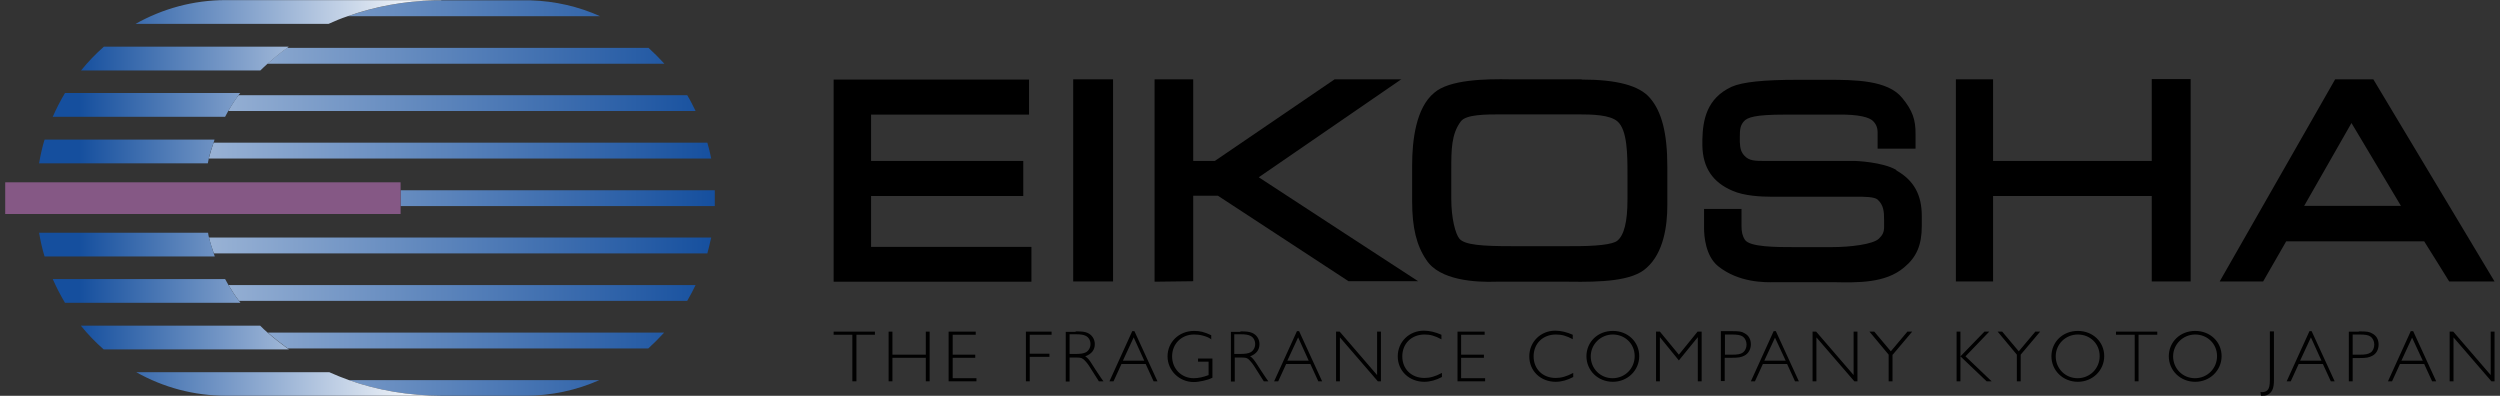 <svg width="240" height="38" viewBox="0 0 240 38" fill="none" xmlns="http://www.w3.org/2000/svg">
<rect x="0" y="0" width="240" height="38" fill="#333333" stroke="none"/>
<g id="Group">
<g id="Group_2">
<g id="Group_3">
<path id="Vector" d="M83.623 18.815H98.234V15.45H83.623V11.002H98.787V7.638H80.028V27.043H99.017V23.701H83.623V18.838V18.815Z" fill="black"/>
<path id="Vector_2" d="M103.027 7.615V27.02H106.853V7.615H106.162H103.027Z" fill="black"/>
<path id="Vector_3" d="M134.552 7.615H128.123C128.123 7.615 116.946 15.22 116.623 15.451H114.549V7.615H110.839V27.043L114.549 26.997V18.792H116.923C117.245 19 129.459 26.997 129.459 26.997H136.142C136.142 26.997 122.338 18.009 120.84 17.018C122.315 16.004 134.552 7.592 134.552 7.592V7.615Z" fill="black"/>
<path id="Vector_4" d="M151.813 7.615H145.038C142.572 7.569 139.138 7.638 137.687 8.906C135.935 10.335 135.566 13.469 135.566 15.843V19.346C135.566 21.835 135.981 23.563 136.926 24.946C138.193 26.928 141.673 27.112 143.632 27.043H143.701H149.923H150.615C153.657 27.089 156.722 26.997 158.081 25.706C159.717 24.255 160.063 21.65 160.063 19.738V15.981C160.063 12.801 159.533 10.703 158.381 9.39C157.367 8.214 155.224 7.638 151.859 7.638L151.813 7.615ZM156.238 16.788V19.161C156.238 21.282 155.915 22.572 155.27 23.102C154.832 23.471 153.265 23.655 150.615 23.632H150.177H145.061C142.319 23.632 140.613 23.517 140.106 22.918C139.714 22.457 139.323 20.936 139.323 19.092V16.304C139.323 14.391 139.323 12.87 140.244 11.648C140.751 10.98 142.641 10.98 144.185 10.98H144.646H151.444C152.919 10.98 154.532 11.026 155.27 11.648C156.238 12.478 156.238 14.875 156.238 16.788Z" fill="black"/>
<path id="Vector_5" d="M182.025 16.303C180.712 15.543 178.13 15.451 178.107 15.451H169.535C168.475 15.451 167.922 15.451 167.461 14.944C167.161 14.621 167.046 14.275 167.023 13.63V13.123C167.023 12.409 167.069 12.063 167.392 11.671C167.737 11.256 168.521 11.003 171.332 11.003H176.287C178.591 10.957 179.444 11.302 179.767 11.579C180.089 11.879 180.251 12.224 180.251 12.731V14.275H183.892V12.916C183.915 11.487 183.592 10.588 182.601 9.39C181.219 7.684 178.038 7.661 175.457 7.661H174.881H172.531C169.327 7.661 167.276 7.869 166.239 8.329C163.843 9.436 163.474 11.51 163.428 13.377V13.999C163.474 16.096 164.419 17.502 166.308 18.308C167.438 18.816 169.12 18.885 170.019 18.885H178.2C179.006 18.885 179.928 18.885 180.251 19.161C180.827 19.691 180.873 20.291 180.873 21.12V21.788C180.873 22.272 180.735 22.572 180.366 22.918C179.813 23.448 177.67 23.724 175.826 23.724H172.277C170.549 23.724 167.945 23.724 167.507 23.01C167.276 22.664 167.184 22.249 167.184 21.696V20.06H163.589V21.881C163.589 22.664 163.727 24.554 164.926 25.545C166.931 27.158 169.466 27.112 170.41 27.089H170.618H174.881H175.987C178.338 27.135 181.011 27.204 182.809 25.66C183.984 24.692 184.491 23.517 184.491 21.719V20.728C184.491 18.7 183.73 17.317 182.071 16.373L182.025 16.303Z" fill="black"/>
<path id="Vector_6" d="M206.568 7.615V15.451H191.336V7.615H187.764V27.02H191.336V18.815H206.568V27.02H210.302V7.592H206.568V7.615Z" fill="black"/>
<path id="Vector_7" d="M227.862 7.615H224.174L213.09 27.02H217.261C217.261 27.02 219.151 23.748 219.473 23.171H232.724C233.07 23.701 235.121 27.02 235.121 27.02H239.476L227.839 7.615H227.862ZM230.489 19.761H221.202C222.031 18.309 224.912 13.262 225.742 11.81C226.594 13.239 229.613 18.286 230.489 19.761Z" fill="black"/>
</g>
<g id="Group_4">
<path id="Vector_8" d="M83.992 32.136H82.218V36.606H81.826V32.136H80.028V31.836H83.992V32.136Z" fill="black"/>
<path id="Vector_9" d="M89.246 36.606H88.878V34.348H85.674V36.606H85.306V31.836H85.674V34.048H88.878V31.836H89.246V36.606Z" fill="black"/>
<path id="Vector_10" d="M93.693 32.136H91.458V34.048H93.624V34.348H91.458V36.307H93.74V36.606H91.066V31.836H93.67V32.136H93.693Z" fill="black"/>
<path id="Vector_11" d="M100.953 32.136H98.856V33.956H100.746V34.256H98.856V36.606H98.487V31.836H100.953V32.136Z" fill="black"/>
<path id="Vector_12" d="M103.257 31.814C103.88 31.814 104.11 31.837 104.387 31.952C104.824 32.136 105.101 32.551 105.101 33.035C105.101 33.588 104.801 33.98 104.179 34.21C104.387 34.325 104.571 34.533 104.824 34.948L105.147 35.455L105.562 36.077L105.7 36.284C105.7 36.284 105.815 36.446 105.931 36.607H105.493L104.571 35.155C104.387 34.856 104.11 34.556 103.972 34.464C103.787 34.325 103.649 34.325 103.188 34.325H102.681V36.63H102.312V31.86H103.257V31.814ZM102.681 33.98H103.188C103.764 33.98 104.018 33.934 104.248 33.819C104.502 33.68 104.686 33.381 104.686 33.035C104.686 32.689 104.525 32.39 104.248 32.251C104.041 32.136 103.741 32.09 103.28 32.09H102.681V33.957V33.98Z" fill="black"/>
<path id="Vector_13" d="M111.139 36.607H110.747L109.987 34.947H107.659L106.899 36.607H106.507L108.696 31.79H108.904L111.116 36.607H111.139ZM108.834 32.389L107.797 34.625H109.848L108.834 32.389Z" fill="black"/>
<path id="Vector_14" d="M116.324 32.597C115.979 32.367 115.84 32.321 115.425 32.206C115.149 32.136 114.872 32.113 114.619 32.113C113.421 32.113 112.522 33.012 112.522 34.211C112.522 35.409 113.421 36.308 114.596 36.308C115.057 36.308 115.541 36.193 116.025 36.008V34.718H115.011V34.418H116.393V36.262C116.048 36.423 115.886 36.469 115.495 36.561C115.172 36.63 114.872 36.676 114.596 36.676C113.213 36.676 112.084 35.57 112.084 34.211C112.084 32.851 113.167 31.768 114.642 31.768C115.172 31.768 115.61 31.86 116.278 32.182V32.597H116.324Z" fill="black"/>
<path id="Vector_15" d="M119.044 31.814C119.666 31.814 119.896 31.837 120.196 31.952C120.634 32.136 120.91 32.551 120.91 33.035C120.91 33.588 120.611 33.98 120.012 34.21C120.219 34.325 120.38 34.533 120.657 34.948L120.98 35.455L121.394 36.077L121.533 36.284C121.533 36.284 121.648 36.446 121.763 36.607H121.325L120.403 35.155C120.219 34.856 119.943 34.556 119.827 34.464C119.643 34.325 119.505 34.325 119.044 34.325H118.537V36.63H118.168V31.86H119.113L119.044 31.814ZM118.468 33.98H118.975C119.551 33.98 119.827 33.934 120.058 33.819C120.311 33.68 120.496 33.381 120.496 33.035C120.496 32.689 120.334 32.39 120.058 32.251C119.85 32.136 119.551 32.09 119.09 32.09H118.491V33.957L118.468 33.98Z" fill="black"/>
<path id="Vector_16" d="M126.948 36.607H126.557L125.796 34.947H123.469L122.708 36.607H122.316L124.506 31.79H124.713L126.925 36.607H126.948ZM124.621 32.389L123.584 34.625H125.635L124.621 32.389Z" fill="black"/>
<path id="Vector_17" d="M132.571 36.606H132.272L128.631 32.389V36.606H128.262V31.836H128.607L132.202 36.007V31.836H132.571V36.606Z" fill="black"/>
<path id="Vector_18" d="M138.378 32.574C137.733 32.228 137.295 32.113 136.765 32.113C135.497 32.113 134.621 32.989 134.621 34.21C134.621 35.431 135.497 36.284 136.742 36.284C137.272 36.284 137.779 36.146 138.424 35.8V36.192C137.871 36.492 137.272 36.653 136.742 36.653C135.29 36.653 134.184 35.616 134.184 34.21C134.184 32.804 135.29 31.744 136.696 31.744C137.226 31.744 137.802 31.882 138.378 32.136V32.551V32.574Z" fill="black"/>
<path id="Vector_19" d="M142.503 32.136H140.268V34.048H142.457V34.348H140.268V36.307H142.572V36.606H139.922V31.836H142.526V32.136H142.503Z" fill="black"/>
<path id="Vector_20" d="M151.007 32.574C150.361 32.228 149.924 32.113 149.371 32.113C148.103 32.113 147.227 32.989 147.227 34.21C147.227 35.431 148.103 36.284 149.348 36.284C149.878 36.284 150.385 36.146 151.03 35.8V36.192C150.477 36.492 149.901 36.653 149.348 36.653C147.896 36.653 146.812 35.616 146.812 34.21C146.812 32.804 147.919 31.744 149.301 31.744C149.831 31.744 150.408 31.882 150.984 32.136V32.551L151.007 32.574Z" fill="black"/>
<path id="Vector_21" d="M152.297 34.211C152.297 32.828 153.38 31.768 154.832 31.768C156.284 31.768 157.367 32.828 157.367 34.187C157.367 35.547 156.261 36.653 154.832 36.653C153.403 36.653 152.297 35.57 152.297 34.187V34.211ZM152.712 34.211C152.712 35.386 153.634 36.308 154.809 36.308C155.984 36.308 156.929 35.386 156.929 34.187C156.929 32.989 155.984 32.113 154.832 32.113C153.68 32.113 152.712 33.035 152.712 34.211Z" fill="black"/>
<path id="Vector_22" d="M163.359 36.606H162.99V32.366L161.17 34.602L159.349 32.366V36.606H158.98V31.836H159.349L161.17 34.048L162.967 31.836H163.359V36.606Z" fill="black"/>
<path id="Vector_23" d="M165.203 31.813V36.584H165.572V34.348H166.217C166.908 34.348 167.139 34.302 167.461 34.141C167.83 33.956 168.084 33.542 168.084 33.058C168.084 32.574 167.876 32.205 167.485 31.997C167.185 31.813 166.978 31.79 166.171 31.79H165.203V31.813ZM165.572 32.113H166.194C166.793 32.113 167.093 32.159 167.323 32.32C167.531 32.481 167.669 32.758 167.669 33.081C167.669 33.403 167.531 33.68 167.323 33.841C167.093 34.002 166.816 34.049 166.263 34.049H165.595V32.113H165.572Z" fill="black"/>
<path id="Vector_24" d="M172.715 36.607H172.323L171.563 34.947H169.235L168.475 36.607H168.083L170.272 31.79H170.48L172.692 36.607H172.715ZM170.411 32.389L169.374 34.625H171.425L170.388 32.389H170.411Z" fill="black"/>
<path id="Vector_25" d="M178.338 36.606H178.016L174.375 32.389V36.606H174.006V31.836H174.351L177.946 36.007V31.836H178.315V36.606H178.338Z" fill="black"/>
<path id="Vector_26" d="M181.68 34.048V36.606H181.311V34.048L179.468 31.836H179.929L181.519 33.726L183.109 31.836H183.57L181.703 34.048H181.68Z" fill="black"/>
<path id="Vector_27" d="M188.686 34.21L191.197 36.606H190.714L188.202 34.21V36.606H187.833V31.836H188.202V34.21L190.506 31.836H190.967L188.686 34.21Z" fill="black"/>
<path id="Vector_28" d="M193.986 34.048V36.606H193.617V34.048L191.773 31.836H192.211L193.801 33.726L195.392 31.836H195.852L193.986 34.048Z" fill="black"/>
<path id="Vector_29" d="M196.936 34.211C196.936 32.828 198.019 31.768 199.471 31.768C200.922 31.768 202.005 32.828 202.005 34.187C202.005 35.547 200.899 36.653 199.471 36.653C198.042 36.653 196.936 35.57 196.936 34.187V34.211ZM197.35 34.211C197.35 35.386 198.272 36.308 199.448 36.308C200.623 36.308 201.568 35.386 201.568 34.187C201.568 32.989 200.646 32.113 199.471 32.113C198.295 32.113 197.35 33.035 197.35 34.211Z" fill="black"/>
<path id="Vector_30" d="M207.076 32.136H205.301V36.606H204.932V32.136H203.135V31.836H207.099V32.136H207.076Z" fill="black"/>
<path id="Vector_31" d="M208.204 34.211C208.204 32.828 209.287 31.768 210.739 31.768C212.191 31.768 213.274 32.828 213.274 34.187C213.274 35.547 212.168 36.653 210.739 36.653C209.31 36.653 208.204 35.57 208.204 34.187V34.211ZM208.619 34.211C208.619 35.386 209.541 36.308 210.716 36.308C211.891 36.308 212.836 35.386 212.836 34.187C212.836 32.989 211.891 32.113 210.739 32.113C209.587 32.113 208.619 33.035 208.619 34.211Z" fill="black"/>
<path id="Vector_32" d="M218.275 31.814H217.907V36.469C217.907 37.022 217.837 37.298 217.676 37.46C217.561 37.575 217.377 37.644 217.192 37.644C217.123 37.644 217.1 37.644 217.008 37.621L217.054 37.99H217.215C217.492 37.99 217.653 37.944 217.837 37.806C218.16 37.575 218.298 37.183 218.298 36.515V31.814H218.275Z" fill="black"/>
<path id="Vector_33" d="M224.152 36.607H223.76L222.999 34.947H220.672L219.911 36.607H219.52L221.709 31.79H221.916L224.129 36.607H224.152ZM221.847 32.389L220.81 34.625H222.861L221.847 32.389Z" fill="black"/>
<path id="Vector_34" d="M226.433 31.814C227.217 31.814 227.447 31.837 227.747 32.021C228.139 32.228 228.346 32.597 228.346 33.081C228.346 33.565 228.115 33.98 227.724 34.164C227.401 34.325 227.194 34.372 226.502 34.372H225.857V36.607H225.488V31.837H226.456L226.433 31.814ZM225.834 34.049H226.502C227.078 34.049 227.332 34.003 227.585 33.842C227.793 33.703 227.931 33.404 227.931 33.081C227.931 32.758 227.793 32.482 227.585 32.321C227.355 32.159 227.078 32.113 226.456 32.113H225.857V34.049H225.834Z" fill="black"/>
<path id="Vector_35" d="M233.876 36.607H233.484L232.724 34.947H230.396L229.636 36.607H229.244L231.433 31.79H231.664L233.876 36.607ZM231.572 32.389L230.535 34.625H232.586L231.549 32.389H231.572Z" fill="black"/>
<path id="Vector_36" d="M239.499 36.606H239.177L235.536 32.389V36.606H235.167V31.836H235.513L239.108 36.007V31.836H239.476V36.606H239.499Z" fill="black"/>
</g>
</g>
<g id="Group_5">
<path id="Vector_37" d="M41.751 0.033C38.801 0.102 35.989 0.632 33.408 1.554H57.605C55.554 0.632 53.296 0.102 50.922 0.033H41.751Z" fill="url(#paint0_linear_86_21739)"/>
<path id="Vector_38" d="M27.555 4.596C26.886 5.08 26.264 5.587 25.665 6.117H63.781C63.297 5.587 62.791 5.08 62.261 4.596H27.555Z" fill="url(#paint1_linear_86_21739)"/>
<path id="Vector_39" d="M22.9 9.136C22.531 9.62 22.209 10.127 21.909 10.657H66.778C66.524 10.15 66.271 9.62 65.971 9.136H22.877H22.9Z" fill="url(#paint2_linear_86_21739)"/>
<path id="Vector_40" d="M67.907 13.699H20.504C20.319 14.206 20.181 14.713 20.043 15.22H68.276C68.184 14.713 68.046 14.206 67.907 13.699Z" fill="url(#paint3_linear_86_21739)"/>
<path id="Vector_41" d="M38.455 18.263V19.784H68.621C68.621 19.53 68.621 19.277 68.621 19C68.621 18.747 68.621 18.493 68.621 18.263H38.455Z" fill="url(#paint4_linear_86_21739)"/>
<path id="Vector_42" d="M67.907 24.324C68.045 23.817 68.16 23.31 68.276 22.803H20.065C20.181 23.31 20.342 23.817 20.526 24.324H67.907Z" fill="url(#paint5_linear_86_21739)"/>
<path id="Vector_43" d="M65.971 28.886C66.247 28.402 66.524 27.895 66.777 27.365H21.932C22.231 27.872 22.577 28.402 22.945 28.886H65.994H65.971Z" fill="url(#paint6_linear_86_21739)"/>
<path id="Vector_44" d="M62.237 33.45C62.767 32.966 63.274 32.459 63.758 31.929H25.711C26.31 32.459 26.955 32.966 27.624 33.45H62.26H62.237Z" fill="url(#paint7_linear_86_21739)"/>
<path id="Vector_45" d="M50.416 37.99C52.951 37.99 55.347 37.46 57.536 36.492H33.477C36.22 37.46 39.216 37.99 42.373 37.99H50.416Z" fill="url(#paint8_linear_86_21739)"/>
<path id="Vector_46" d="M42.373 0.01H21.679C18.544 0.01 15.595 0.839 13.014 2.291H31.542C32.141 2.015 32.763 1.761 33.386 1.554C35.967 0.632 38.778 0.102 41.728 0.033C41.935 0.033 42.143 0.033 42.35 0.033L42.373 0.01Z" fill="url(#paint9_linear_86_21739)"/>
<path id="Vector_47" d="M27.716 4.48H9.972C9.188 5.172 8.451 5.932 7.782 6.762H24.997C25.227 6.532 25.458 6.324 25.688 6.117C26.287 5.587 26.91 5.08 27.578 4.596C27.624 4.55 27.67 4.527 27.716 4.48Z" fill="url(#paint10_linear_86_21739)"/>
<path id="Vector_48" d="M23.062 8.929H6.239C5.801 9.666 5.409 10.427 5.063 11.21H21.61C21.702 11.026 21.817 10.841 21.909 10.657C22.209 10.15 22.555 9.62 22.9 9.136C22.946 9.067 22.992 8.998 23.062 8.929Z" fill="url(#paint11_linear_86_21739)"/>
<path id="Vector_49" d="M20.619 13.399H4.28C4.05 14.137 3.888 14.897 3.75 15.681H19.951C19.974 15.52 20.02 15.381 20.043 15.22C20.158 14.713 20.319 14.206 20.504 13.699C20.527 13.607 20.573 13.492 20.596 13.399H20.619Z" fill="url(#paint12_linear_86_21739)"/>
<path id="Vector_50" d="M3.75 22.342C3.888 23.125 4.05 23.886 4.28 24.623H20.619C20.619 24.623 20.55 24.439 20.527 24.347C20.365 23.84 20.204 23.333 20.066 22.826C20.02 22.664 19.997 22.503 19.974 22.342H3.773H3.75Z" fill="url(#paint13_linear_86_21739)"/>
<path id="Vector_51" d="M23.085 29.071C23.085 29.071 22.992 28.955 22.946 28.886C22.578 28.402 22.255 27.895 21.932 27.365C21.817 27.181 21.725 26.973 21.61 26.789H5.063C5.409 27.573 5.801 28.333 6.239 29.071H23.062H23.085Z" fill="url(#paint14_linear_86_21739)"/>
<path id="Vector_52" d="M9.971 33.542H27.739C27.739 33.542 27.647 33.473 27.601 33.45C26.932 32.966 26.287 32.459 25.688 31.929C25.434 31.722 25.204 31.491 24.973 31.261H7.759C8.427 32.09 9.165 32.851 9.948 33.542H9.971Z" fill="url(#paint15_linear_86_21739)"/>
<path id="Vector_53" d="M21.702 37.99H42.396C39.239 37.99 36.22 37.46 33.501 36.492C32.856 36.261 32.233 36.008 31.611 35.731H13.083C15.664 37.183 18.591 37.99 21.725 37.99H21.702Z" fill="url(#paint16_linear_86_21739)"/>
<path id="Vector_54" d="M38.455 17.502H0.5V20.544H38.455V19.784V18.262V17.502Z" fill="#855885"/>
</g>
</g>
<defs>
<linearGradient id="paint0_linear_86_21739" x1="-17.76" y1="0.795" x2="68.644" y2="0.795" gradientUnits="userSpaceOnUse">
<stop stop-color="white"/>
<stop offset="1" stop-color="#154F9E"/>
</linearGradient>
<linearGradient id="paint1_linear_86_21739" x1="-17.759" y1="5.35" x2="68.644" y2="5.35" gradientUnits="userSpaceOnUse">
<stop stop-color="white"/>
<stop offset="1" stop-color="#154F9E"/>
</linearGradient>
<linearGradient id="paint2_linear_86_21739" x1="-17.763" y1="9.907" x2="68.641" y2="9.907" gradientUnits="userSpaceOnUse">
<stop stop-color="white"/>
<stop offset="1" stop-color="#154F9E"/>
</linearGradient>
<linearGradient id="paint3_linear_86_21739" x1="-17.763" y1="14.464" x2="68.641" y2="14.464" gradientUnits="userSpaceOnUse">
<stop stop-color="white"/>
<stop offset="1" stop-color="#154F9E"/>
</linearGradient>
<linearGradient id="paint4_linear_86_21739" x1="-17.759" y1="19.02" x2="68.644" y2="19.02" gradientUnits="userSpaceOnUse">
<stop stop-color="white"/>
<stop offset="1" stop-color="#154F9E"/>
</linearGradient>
<linearGradient id="paint5_linear_86_21739" x1="-17.763" y1="23.577" x2="68.641" y2="23.577" gradientUnits="userSpaceOnUse">
<stop stop-color="white"/>
<stop offset="1" stop-color="#154F9E"/>
</linearGradient>
<linearGradient id="paint6_linear_86_21739" x1="-17.76" y1="28.133" x2="68.648" y2="28.133" gradientUnits="userSpaceOnUse">
<stop stop-color="white"/>
<stop offset="1" stop-color="#154F9E"/>
</linearGradient>
<linearGradient id="paint7_linear_86_21739" x1="-17.76" y1="32.69" x2="68.648" y2="32.69" gradientUnits="userSpaceOnUse">
<stop stop-color="white"/>
<stop offset="1" stop-color="#154F9E"/>
</linearGradient>
<linearGradient id="paint8_linear_86_21739" x1="-17.759" y1="37.238" x2="68.644" y2="37.238" gradientUnits="userSpaceOnUse">
<stop stop-color="white"/>
<stop offset="1" stop-color="#154F9E"/>
</linearGradient>
<linearGradient id="paint9_linear_86_21739" x1="41.507" y1="1.163" x2="7.588" y2="1.163" gradientUnits="userSpaceOnUse">
<stop stop-color="white"/>
<stop offset="1" stop-color="#154F9E"/>
</linearGradient>
<linearGradient id="paint10_linear_86_21739" x1="41.503" y1="5.625" x2="7.584" y2="5.625" gradientUnits="userSpaceOnUse">
<stop stop-color="white"/>
<stop offset="1" stop-color="#154F9E"/>
</linearGradient>
<linearGradient id="paint11_linear_86_21739" x1="41.507" y1="10.088" x2="7.588" y2="10.088" gradientUnits="userSpaceOnUse">
<stop stop-color="white"/>
<stop offset="1" stop-color="#154F9E"/>
</linearGradient>
<linearGradient id="paint12_linear_86_21739" x1="41.508" y1="14.55" x2="7.588" y2="14.55" gradientUnits="userSpaceOnUse">
<stop stop-color="white"/>
<stop offset="1" stop-color="#154F9E"/>
</linearGradient>
<linearGradient id="paint13_linear_86_21739" x1="41.508" y1="23.479" x2="7.588" y2="23.479" gradientUnits="userSpaceOnUse">
<stop stop-color="white"/>
<stop offset="1" stop-color="#154F9E"/>
</linearGradient>
<linearGradient id="paint14_linear_86_21739" x1="41.507" y1="27.941" x2="7.584" y2="27.941" gradientUnits="userSpaceOnUse">
<stop stop-color="white"/>
<stop offset="1" stop-color="#154F9E"/>
</linearGradient>
<linearGradient id="paint15_linear_86_21739" x1="41.506" y1="32.404" x2="7.583" y2="32.404" gradientUnits="userSpaceOnUse">
<stop stop-color="white"/>
<stop offset="1" stop-color="#154F9E"/>
</linearGradient>
<linearGradient id="paint16_linear_86_21739" x1="41.507" y1="36.858" x2="7.588" y2="36.858" gradientUnits="userSpaceOnUse">
<stop stop-color="white"/>
<stop offset="1" stop-color="#154F9E"/>
</linearGradient>
</defs>
</svg>
